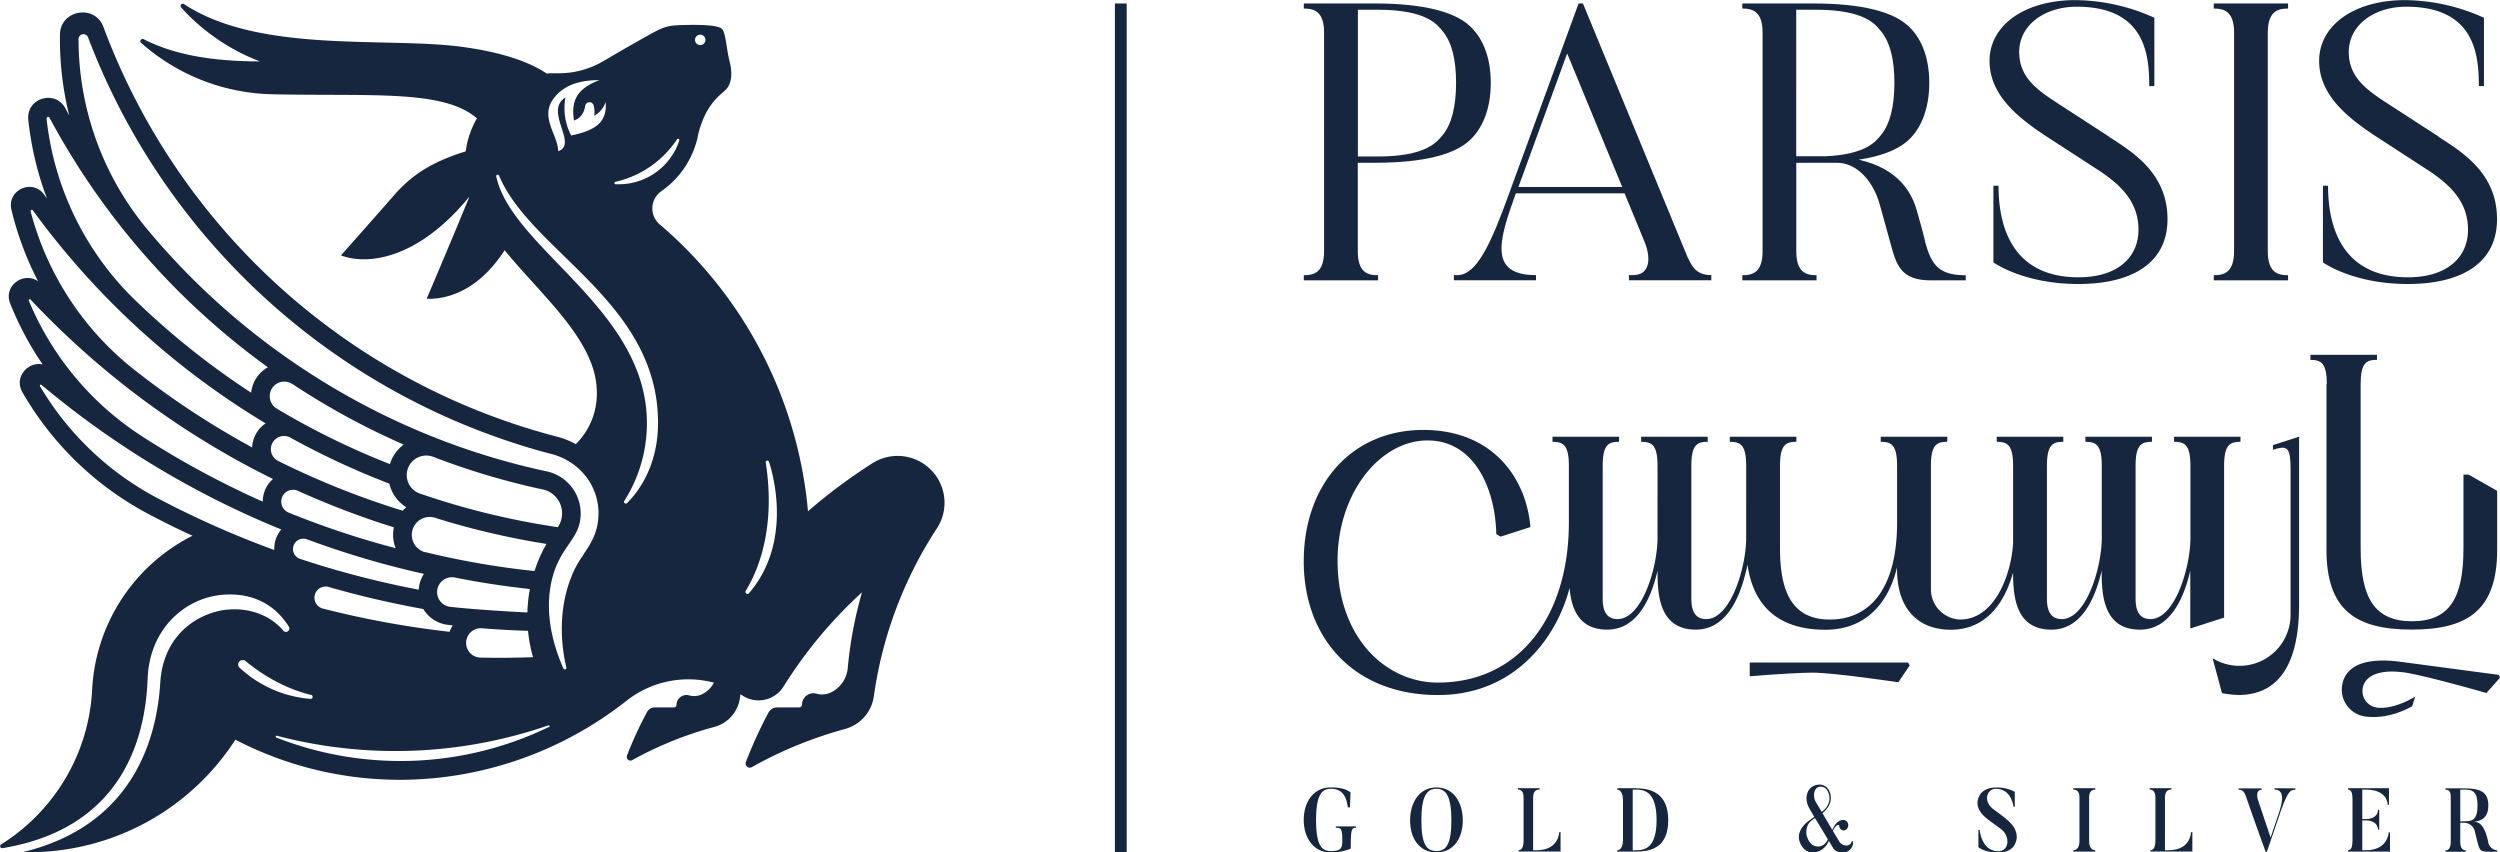 <svg id="Layer_1" data-name="Layer 1" xmlns="http://www.w3.org/2000/svg" viewBox="0 0 875.25 298.45"><defs><style>.cls-1{fill:#15263e;}</style></defs><path class="cls-1" d="M849.18,555.68a16.4,16.4,0,0,0-20.84-2.74,193.74,193.74,0,0,0-22.6,16.83,149.41,149.41,0,0,0-51.92-100.45,7.33,7.33,0,0,1,.57-11.59,31.47,31.47,0,0,0,13-20.24c2.46-9.6,6.87-12.87,9.27-15s2.73-6,1.65-10.16S777,402.48,775.72,401s-7.52-1.62-13.89-1.45-6.77.66-16.6,6.19c-3.92,2.21-7.89,4.55-11.37,6.58a30.63,30.63,0,0,1-16.12,4.1h-.67c-.93,0-1.86,0-2.77.12-5.68-3.77-14.64-7.32-29.63-9.35-26.56-3.59-71,2.47-97.41-15a.79.79,0,0,0-1,1.18,71.67,71.67,0,0,0,27.59,18.9c-14.6,0-28.91-1.73-40.71-7.77a.78.78,0,0,0-.87,1.28,71.41,71.41,0,0,0,45.94,18c34.68.78,59.91-1.75,71.63,8.43a31.09,31.09,0,0,0-3.92,11.55c-12,3.76-18.93,8.29-25.14,15.43-6.61,7.58-18.54,21-18.54,21,9.74,3.7,27.49.89,45-20.63-5.32,13.09-15,35.83-15,35.83,8,.24,18.56-3.48,27.3-17,13.6,16.6,32.28,31.95,32.28,49.81a24.68,24.68,0,0,1-7.38,18.07,27.57,27.57,0,0,0-6.25-2.53A231.69,231.69,0,0,1,559.1,400.27c-3-8.15-15.12-6.08-15.24,2.63a110.56,110.56,0,0,0,3.25,28.3c-.45-.82-.89-1.64-1.33-2.47-3.59-6.71-13.81-3.61-13,4a111.05,111.05,0,0,0,6.55,27.58c-.33-.47-.67-.93-1-1.39-4.11-5.74-13.11-1.6-11.46,5.27a111,111,0,0,0,9.33,25.08c-5-3.56-12.25,1.55-9.76,7.77a110.93,110.93,0,0,0,11.36,21.33c-5-1.13-10.15,4.38-7.1,9.71A110.62,110.62,0,0,0,576,571.34q7,3.69,14.26,7a64,64,0,0,0-35.13,53.87,67.64,67.64,0,0,1-11.46,34.44,68.44,68.44,0,0,1-20.43,19.78.71.71,0,0,0,.5,1.29c43.23-7.16,50.12-40.29,50.83-59.52.66-17.38,13.45-28.83,27.75-29.28,10.24-.32,17.3,4.3,21.63,11.18a1.2,1.2,0,0,1-1.95,1.4c-4.41-5.15-11.51-8-19.37-7.3-9.08.76-22.54,7.73-23.65,25.57-1.12,18.17-8.53,49.81-48.26,59.37l2.21,0a86.05,86.05,0,0,0,72.35-39.39c45.57,23.59,99,16.41,137.09-13.76a35,35,0,0,1,30.44-6.21,9.3,9.3,0,0,1-4.45,4.2,6.39,6.39,0,0,1-4.25.24,3.32,3.32,0,0,0-.9-.12,3.52,3.52,0,0,0-3.51,3.5v0a.84.84,0,0,1-.83.84h-6.74a3.12,3.12,0,0,0-2.76,1.66,136.29,136.29,0,0,0-7,15.23,1.29,1.29,0,0,0,1.83,1.58A126.82,126.82,0,0,1,773,645.27a12.28,12.28,0,0,0,8.92-10.08c.05-.46.12-.9.19-1.34l.77.48a10.25,10.25,0,0,0,14.29-3.19,158.31,158.31,0,0,1,27.49-33,143.18,143.18,0,0,0-5,26.58,10.52,10.52,0,0,1-6.19,8.62,7.13,7.13,0,0,1-4.82.28,4.27,4.27,0,0,0-1-.13,4,4,0,0,0-4,4v0a.94.94,0,0,1-.94.94H795a3.54,3.54,0,0,0-3.11,1.87A156.31,156.31,0,0,0,784,657.57a1.46,1.46,0,0,0,2.07,1.79A144.13,144.13,0,0,1,818.7,646a13.86,13.86,0,0,0,10.1-11.42,143.66,143.66,0,0,1,22.1-58.85,16.38,16.38,0,0,0-1.72-20.06M768,402.92a1.82,1.82,0,1,1-1.8,1.81,1.81,1.81,0,0,1,1.8-1.81m-29.68,51.52a35.25,35.25,0,0,0,21.59-14.9.45.45,0,0,1,.8.38,22.3,22.3,0,0,1-21.19,15.37c-.38,0-.76,0-1.13,0a.42.42,0,0,1-.07-.83M716.74,425.2c4.51-6,12.09-6.36,16-6.36-7,2.62-10.18,6.4-8.91,14.12,1.74-.55,3.43-2,3.92-5.13a1.51,1.51,0,0,1,2.92-.24,8.94,8.94,0,0,1,.25,3.72,8.64,8.64,0,0,0,4-4.83c.49,6.57-2.76,9.82-12.08,11.73a20.46,20.46,0,0,1-2-13.29c-7.7,4.66,4.6,16.33-2.56,18.8-.09-5.86-6.56-11.88-1.54-18.52m-177.56,7.06a.54.54,0,0,1,1-.31,258.34,258.34,0,0,0,76.47,87.41,11.53,11.53,0,0,0-5.85,8.91,272.28,272.28,0,0,1-42.07-33.83,104.1,104.1,0,0,1-29.56-62.18m-5.55,32.52a.42.42,0,0,1,.75-.36,277,277,0,0,0,30.55,35.3c.68.67,1.36,1.33,2.06,2A277.5,277.5,0,0,0,615.87,539a10.67,10.67,0,0,0-4,5,11.14,11.14,0,0,0-.73,3.42,290.36,290.36,0,0,1-41.07-27.05h0a104.13,104.13,0,0,1-36.49-55.64M532.94,496a.36.36,0,0,1,.59-.38,296.39,296.39,0,0,0,83.8,62.31l1.12.54a10.37,10.37,0,0,0-3.18,5,10.57,10.57,0,0,0-.41,2.93,309.18,309.18,0,0,1-42.22-22.84A104.11,104.11,0,0,1,532.94,496M680.28,603.21a5.2,5.2,0,1,1,1.64-10.27h0Q695,595.55,708.38,597a51.93,51.93,0,0,0-.87,8.2c-13.39-.63-23.9-1.59-27.23-2m1.1,6.52a11.21,11.21,0,0,0-1.11,2.25A326.61,326.61,0,0,1,643,605.57l-2.22-.52-.64-.16-2.25-.55-1.82-.46a3.92,3.92,0,1,1,2-7.57A333.13,333.13,0,0,0,671.08,604a11.49,11.49,0,0,0,8.56,5.53l1.74.2m10.06,1q8.1.64,16.29.91a52.83,52.83,0,0,0,1.74,9.22q-9.3.34-18.52.14a5.14,5.14,0,1,1,.49-10.27m-19.81-26.64A6.24,6.24,0,1,1,675,572q9.51,3,19.32,5.3c6.54,1.55,13.16,2.84,19.86,3.91-.12.2-.23.39-.33.59A48.9,48.9,0,0,0,710,590.7a287.54,287.54,0,0,1-38.36-6.65m-1.8-20.49a6.84,6.84,0,1,1,4.69-12.85,255.13,255.13,0,0,0,38.09,11.37,8.55,8.55,0,0,1,5.52,13.27,268.48,268.48,0,0,1-48.3-11.79m1.45,28.14a11.38,11.38,0,0,0-1.8,5.12l0,.41a324.2,324.2,0,0,1-41.6-10.8,3.63,3.63,0,1,1,2.39-6.86q10,3.7,20.23,6.74t20.81,5.39m-7.48-22.12a287,287,0,0,1-43.64-17.45,4.61,4.61,0,1,1,4.31-8.15,275.14,275.14,0,0,0,34.66,16.12,13.36,13.36,0,0,0,5.93,8.26,16.1,16.1,0,0,0-1.26,1.22m-4.33-16.72c0,.14-.09.27-.12.41a267.27,267.27,0,0,1-39.68-19.47,5.09,5.09,0,1,1,5.38-8.65l.05,0h0a256.06,256.06,0,0,0,39.08,21.28,13.15,13.15,0,0,0-4.71,6.4M619,581.42a10.26,10.26,0,0,0-.11,1.91,326.11,326.11,0,0,1-40-17.69,104.13,104.13,0,0,1-42-39.63.36.36,0,0,1,.55-.46,315.41,315.41,0,0,0,83.91,50.6,10.41,10.41,0,0,0-2.37,5.27m4.86-11.22a4.14,4.14,0,1,1,3.27-7.61h0a292.85,292.85,0,0,0,33.66,12.81,12.63,12.63,0,0,0,.62,7.3,304.9,304.9,0,0,1-37.55-12.49m-16,51.66h0a1.52,1.52,0,0,1,1,.36c10.49,8.56,19.53,11,22.87,11.82a.71.71,0,0,1-.2,1.41,41.33,41.33,0,0,1-24.73-10.88,1.55,1.55,0,0,1,1-2.71m107.15,23.47A119.23,119.23,0,0,1,619.61,649a.33.33,0,0,1,.22-.63,163.75,163.75,0,0,0,95-3.64.34.34,0,0,1,.25.63m12.08-60.4c-.71,1-1.38,2-2,3.07a29.79,29.79,0,0,0-2.23,4.65v0c-3.48,8.56-4.6,19.66-1.78,31.85a.54.54,0,0,1-1,.34c-5.5-12.34-6.81-24.91-2.65-35.65a37.94,37.94,0,0,1,2.25-4.47c3.07-5.12,6.48-8,6.42-14.36a15.08,15.08,0,0,0-12.25-14.66,248.21,248.21,0,0,1-36.86-11h0a249.47,249.47,0,0,1-48.34-25,250.82,250.82,0,0,1-53.13-47.29l-.36-.42c-.38-.47-.76-.92-1.15-1.38l-.05-.06h0a104.15,104.15,0,0,1-23.66-66.12,1.72,1.72,0,0,1,3.32-.62A238.17,238.17,0,0,0,715,549.49c10.11,2.24,17.32,10.65,17.41,20.83,0,6.79-2.79,10.94-5.31,14.61m15.28-18a.62.62,0,0,1-.95-.77,50.66,50.66,0,0,0,7.92-27.29c0-39.79-47.18-60.92-52.73-86.24a.52.52,0,0,1,1-.31c11.09,26.53,55.63,44.16,55.63,86.52,0,11.8-4.31,21.5-10.85,28.09m42.72,31.55a.72.72,0,0,1-1.16-.84c2.49-4.2,11-19,7-44.94a.58.58,0,0,1,.79-.64.55.55,0,0,1,.32.35c.94,2.74,8.81,27.75-7,46.07" transform="translate(-522.87 -390.78)"/><rect class="cls-1" x="390.33" y="1.22" width="4.12" height="297.23"/><path class="cls-1" d="M1337.37,525.2v58c0,21,10,28,29.88,28s29.88-7.06,29.88-28V562.64l-10-5.69h-1.8v25.82c0,17.45-4.93,25.51-18,25.51s-18-8.06-18-25.51V525.2c0-7.4,2-8.44,5.72-8.44V515h-23.3v1.78c3.69,0,5.73,1,5.73,8.44" transform="translate(-522.87 -390.78)"/><path class="cls-1" d="M1307.26,543.69v1.77c-3.69,0-5.73,1-5.73,8.45V607l-11.84,3.82V590.58c-1.73,7.35-6,20.64-17.61,20.64-12.2,0-13.41-11-13.41-19.84v-.8c-1.73,7.35-6,20.64-17.61,20.64-12.2,0-13.41-11-13.41-19.84v-.13c-3.75,13.24-11.35,20-21.79,20-11.49,0-18.83-7.33-18.83-21.11v-.79c-1.66,7.21-7.23,21.9-25.11,21.9-19.5,0-25.68-11.66-27.24-22.75-.08.34-.15.69-.23,1-1.57,7-5.66,21.71-17.86,21.71s-13.41-11-13.41-19.84v-.8c-1.73,7.35-6,20.64-17.61,20.64-9.86,0-12.54-7.17-13.2-14.6-4.06,16.15-18.22,37.5-46.06,37.5-29.62,0-47-20.14-47-46.81s16.57-46,41.89-46c23.64,0,35.94,16.14,37.47,34l-10.43,3.36-1.51-.86c-.38-16.29-7.84-32.82-24.09-32.82-16.69,0-31.49,18.52-31.49,42.05,0,26.93,16.82,42.72,35.1,42.72,14.28,0,25.75-5.82,33.65-15.74s12.23-23.93,12.23-40.31V553.91c0-7.4-2-8.45-5.73-8.45v-1.77h23.3v1.77c-3.69,0-5.73,1-5.73,8.45v46.45c0,3.92,1.1,7.16,5.2,7.16,8.6,0,14-18.15,14-28.42V553.91c0-7.4-2-8.45-5.73-8.45v-1.77h23.3v1.77c-3.69,0-5.73,1-5.73,8.45v46.45c0,3.92,1.1,7.16,5.2,7.16,8.6,0,14-18.15,14-28.42V553.91c0-7.4-2-8.45-5.73-8.45v-1.77h23.3v1.77c-3.69,0-5.73,1-5.73,8.45v28.83c0,14.17,3.59,24.94,17.42,24.94s23.57-10.52,23.57-34V553.91c0-7.4-2-8.45-5.73-8.45v-1.77h23.3v1.77c-3.69,0-5.73,1-5.73,8.45v43.24a10.61,10.61,0,0,0,10.2,10.53c12.21,0,18-15.93,18.58-26.89V553.91c0-7.4-2-8.45-5.73-8.45v-1.77h23.3v1.77c-3.69,0-5.73,1-5.73,8.45v46.45c0,3.92,1.1,7.16,5.2,7.16,8.61,0,14-18.15,14-28.42V553.91c0-7.4-2-8.45-5.73-8.45v-1.77h23.3v1.77c-3.69,0-5.73,1-5.73,8.45v46.45c0,3.92,1.1,7.16,5.2,7.16,8.61,0,14-18.15,14-28.42V553.91c0-7.4-2-8.45-5.73-8.45v-1.77Z" transform="translate(-522.87 -390.78)"/><path class="cls-1" d="M1318.63,548.27a12.78,12.78,0,0,1,3.32-.75c2.43,0,2.85,2.3,2.85,8.2V606a17.89,17.89,0,0,1-27.31,15.21l3.3,12.24a36.4,36.4,0,0,0,5.72.64c17.74,0,21.27-16.92,21.27-31.73v-58.7l-9.15,2.95Z" transform="translate(-522.87 -390.78)"/><path class="cls-1" d="M1364.06,626.11c7.41,1,29.31,7.29,29.31,7.29l4.75-5.36-.48-1-34.3-4.56c-17.8-2.37-20.1,5.28-20.53,8.51a9.48,9.48,0,0,0,8.14,10.63c8.32,1.11,15.27-3,16.41-3.55l1.08-3.41s-7.35,4.65-13.42,3.84a5.83,5.83,0,0,1-5-6.55c.66-5,6.64-6.79,14-5.8" transform="translate(-522.87 -390.78)"/><path class="cls-1" d="M1187.46,629.66l4-5.93-.61-1h-55.4v4.82c9.79-.85,19-1.28,22-1.28,7.48,0,30,3.37,30,3.37" transform="translate(-522.87 -390.78)"/><path class="cls-1" d="M1036.68,399.22c-5.12-4.19-15-7.23-32.68-7.23H979.33v1.78c3.69,0,7.1,1.05,7.1,8.45V478.7c0,7.4-3.4,8.44-7.1,8.44v1.79h26v-1.79c-3.7,0-7.1-1-7.1-8.44V447.77H1004c17.73,0,27.56-3,32.68-7.23s8.11-11.48,8.11-20.76-3-16.37-8.11-20.56m-8.63,38.7c-2,2.44-5.61,7.65-22.9,7.65h-6.88V394.19h6.88c17.29,0,20.91,5.21,22.9,7.65,2.94,3.61,4.59,9.37,4.59,17.94s-1.65,14.53-4.59,18.14" transform="translate(-522.87 -390.78)"/><path class="cls-1" d="M1297.92,393.77c3.69,0,7.1,1.05,7.1,8.45V478.7c0,7.4-3.41,8.44-7.1,8.44v1.79h26v-1.79c-3.7,0-7.1-1-7.1-8.44V402.22c0-7.4,3.4-8.45,7.1-8.45V392h-26Z" transform="translate(-522.87 -390.78)"/><path class="cls-1" d="M1113.78,481.05,1077.06,392h-1.53L1051,459.1h0c-6,16.54-11.07,28-17.87,28h-1.26v1.79h28.75v-1.79c-16.44,0-13.17-11.78-7.18-28.29l.13-.35h38.06l6.93,16.81c2.67,6.49,1.61,11.83-3.93,11.83h-1.47v1.79H1122v-1.79c-4.93,0-6.69-2.68-8.17-6.09m-59.36-24.77,17.06-46.76,19.28,46.76Z" transform="translate(-522.87 -390.78)"/><path class="cls-1" d="M1196.84,475.17s-1-4.13-2.92-10.77c-1.53-5.4-5.76-14.48-20.33-17.71,8.05-1.24,13.31-3.45,16.61-6.15,5.12-4.19,8.11-11.48,8.11-20.76s-3-16.37-8.11-20.56-15-7.23-32.68-7.23h-24.67v1.78c3.68,0,7.1,1.05,7.1,8.45V478.7c0,7.4-3.4,8.44-7.1,8.44v1.79h26v-1.79c-3.7,0-7.1-1-7.1-8.44V447.77h14.32c6.65,0,12.54,6.06,14.94,14.73s3.75,13.56,3.75,13.56c2,7.44,3.58,12.87,14,12.87h12.31v-1.79c-9.18,0-12-3.28-14.29-12m-35.18-29.66h-9.87V394.19h6.88c17.29,0,20.91,5.21,22.9,7.65,2.93,3.61,4.59,9.37,4.59,17.94s-1.66,14.53-4.59,18.14c-1.87,2.29-5.18,7-19.91,7.59" transform="translate(-522.87 -390.78)"/><path class="cls-1" d="M1261.3,438.65,1245,428.07c-8-5.18-15.21-9.57-15.21-19.08s9-15.86,20.12-15.86c24.17,0,25.41,17.08,25.41,27.79h1.79V397a68.31,68.31,0,0,0-27.61-6.18c-17.93,0-30.09,8.9-30.09,21.26s10.5,20.37,21.11,27.24L1257,450c8.82,5.71,14.55,11.72,14.55,21.23s-7.17,16.63-21,16.63c-22.22,0-28-16.34-28-32.05h-1.79v26.82s10.37,7.58,29.78,7.58c17.68,0,31.17-6.6,31.17-22.71s-12.21-23.48-20.42-28.8" transform="translate(-522.87 -390.78)"/><path class="cls-1" d="M1376.71,438.65l-16.32-10.58c-8-5.18-15.21-9.57-15.21-19.08s9-15.86,20.11-15.86c24.18,0,25.42,17.08,25.42,27.79h1.79V397a68.31,68.31,0,0,0-27.61-6.18c-17.93,0-30.09,8.9-30.09,21.26s10.49,20.37,21.11,27.24L1372.37,450c8.81,5.71,14.55,11.72,14.55,21.23s-7.18,16.63-21,16.63c-22.22,0-28-16.34-28-32.05h-1.79v26.82s10.37,7.58,29.78,7.58c17.68,0,31.17-6.6,31.17-22.71s-12.21-23.48-20.42-28.8" transform="translate(-522.87 -390.78)"/><path class="cls-1" d="M990.54,680.1v.48c1.71,0,2.28.12,2.28,4.63,0,2.86-.88,3.53-4.1,3.53s-5.09-2.24-5.09-10.91,2-10.9,5.09-10.9,5.4,1.42,6,6.49h.77l.2-5.23c-1.71-1.29-3.88-1.73-7-1.73-5.94,0-9.38,5.11-9.38,11.37s3.44,11.38,9.38,11.38a17.88,17.88,0,0,0,7.08-1.32c0-6.87.27-7.31,1.87-7.31v-.48Z" transform="translate(-522.87 -390.78)"/><path class="cls-1" d="M1025.77,666.46c-6,0-9.22,5.29-9.22,11.53s3.17,11.22,9.22,11.22,9.22-5,9.22-11.22-3.16-11.53-9.22-11.53m0,22.28c-3.27,0-5.28-2.08-5.28-10.75s2-11.06,5.28-11.06S1031,669.36,1031,678s-2,10.75-5.23,10.75" transform="translate(-522.87 -390.78)"/><path class="cls-1" d="M1068.79,682.09c-.71,6.36-6.68,6.36-8.17,6.36h-1V670c0-2.27,1.1-2.8,2.28-2.8v-.48h-7.62v.48c1.18,0,2,.82,2,2.74V685c0,2.14-.55,3.43-1.73,3.43v.48h14.67v-6.84Z" transform="translate(-522.87 -390.78)"/><path class="cls-1" d="M1095.69,666.74h-6.61v.48c1.21,0,2,1.6,2,3.56v14.11c0,2.14-.77,3.56-2,3.56v.48h6.61c5.47,0,11.23-1.64,11.23-11,0-9.23-5.76-11.16-11.23-11.16m0,21.71h-1.21V667.22h1.21c2.86,0,7.15.69,7.15,10.68s-4.35,10.55-7.15,10.55" transform="translate(-522.87 -390.78)"/><path class="cls-1" d="M1171.2,685.27a1.92,1.92,0,0,1-2.15,1.51,2.83,2.83,0,0,1-2.28-1.45l-2.18-3.59c.69-2,2.18-2.55,2.18-1.89a1.82,1.82,0,0,0,.52,1.23,1.47,1.47,0,0,0,2.26-.22,1.92,1.92,0,0,0-.17-2.55,1.94,1.94,0,0,0-1.84-.38c-.72.19-2.12.79-3.17,3.43l-3.46-5.89c4.18-3.4,3-7.12,1.9-8.57a3.74,3.74,0,0,0-4-1.29c-3.08.6-4.81,4.54-2.22,8.63l1.45,2.52-1.37,1c-2.18,1.45-5.78,4.91-3,9.23s8.4,1.7,9.44-1.89l1.54,2.58c1.1,1.86,3.83,1.58,3.83,1.58a3.66,3.66,0,0,0,3.16-3.94Zm-11.72-18.94a2.64,2.64,0,0,1,2.94.92c1.21,1.73,1.84,5.07-1.76,7.78l-2-3.34c-1.32-2.24-.64-4.79.8-5.36m-3,19.29c-2.15-3.06-1.08-6.18.47-7.44l1.37-1,4.49,7.41c-1.35,3.31-4.85,3.15-6.33,1" transform="translate(-522.87 -390.78)"/><path class="cls-1" d="M1225.18,677.39l-4.41-3.3c-3.85-2.87-2.17-7.16.8-7.16,4.49,0,5.87,3.94,6.25,6.34h.41V668a12.93,12.93,0,0,0-6.66-1.51c-4.1,0-5.45,2.43-5.45,2.43-2.2,3.59-.22,6.58,3.06,9l4.37,3.21c3.31,2.71,2.56,7.66-1,7.66-4.79,0-6.19-4.57-6.63-7.44h-.41v6.05s2.14,1.86,7,1.86c4.35,0,5.59-2.59,5.59-2.59,1.76-3,.69-6.45-3-9.23" transform="translate(-522.87 -390.78)"/><path class="cls-1" d="M1256.42,667.22v-.48h-7.68v.48c1.21,0,2.15.69,2.15,2.64v15.47c0,2.15-1,3.12-2.15,3.12v.48h7.68v-.48c-1.16,0-2.15-1-2.15-3.12V669.86c0-2,1-2.64,2.15-2.64" transform="translate(-522.87 -390.78)"/><path class="cls-1" d="M1290,682.09c-.72,6.36-6.69,6.36-8.18,6.36h-1V670c0-2.27,1.1-2.8,2.29-2.8v-.48h-7.63v.48c1.19,0,2,.82,2,2.74V685c0,2.14-.55,3.43-1.74,3.43v.48h14.67v-6.84Z" transform="translate(-522.87 -390.78)"/><path class="cls-1" d="M1319.21,666.74v.48c4.23,0,2.17,5.95,1.76,7.4L1317.8,684l-4.54-13.52c0-.09-.85-3.21,1.43-3.21v-.48h-8.09v.48c.83,0,1.76,0,2.61,2.42,0,0,1.79,5.36,6.86,19.29h.44l4.84-14.18c2.64-7.53,3.61-7.53,5.15-7.53v-.48Z" transform="translate(-522.87 -390.78)"/><path class="cls-1" d="M1359.2,682.21c-.88,6.31-7,6.24-8.17,6.24h-1.13V678h1.37c.36,0,3.94,0,4.16,3.25h.41v-6.94h-.41c-.22,3.22-3.77,3.22-4.16,3.22h-1.37V667.22h1.24c1.12,0,7.23,0,7.7,5.35h.41v-5.83h-14.31v.48c1.21,0,1.54,1.42,1.54,3.37v14.33c0,2.15-.38,3.53-1.54,3.53v.48h14.67v-6.72Z" transform="translate(-522.87 -390.78)"/><path class="cls-1" d="M1394,685.52c-1.38-6.3-3.41-7.09-5.23-7,3.11-.32,5.26-1.67,5.26-5.74,0-5.26-3.47-6-9-6h-6v.48c1.22,0,1.85.66,1.85,2.61v15.35c0,2.39-.66,3.27-1.85,3.27v.48h7.11v-.48c-1.16,0-1.93-.91-1.93-3.09v-6.58h1.29a3.89,3.89,0,0,1,3.86,3.28c1.76,6.83,1.18,6.83,5.42,6.87h2.31v-.48a3.5,3.5,0,0,1-3.11-2.93m-8.92-7.21h-.85V667.22h.85c2.81,0,5.18-.07,5.18,5.54s-2.26,5.55-5.18,5.55" transform="translate(-522.87 -390.78)"/></svg>